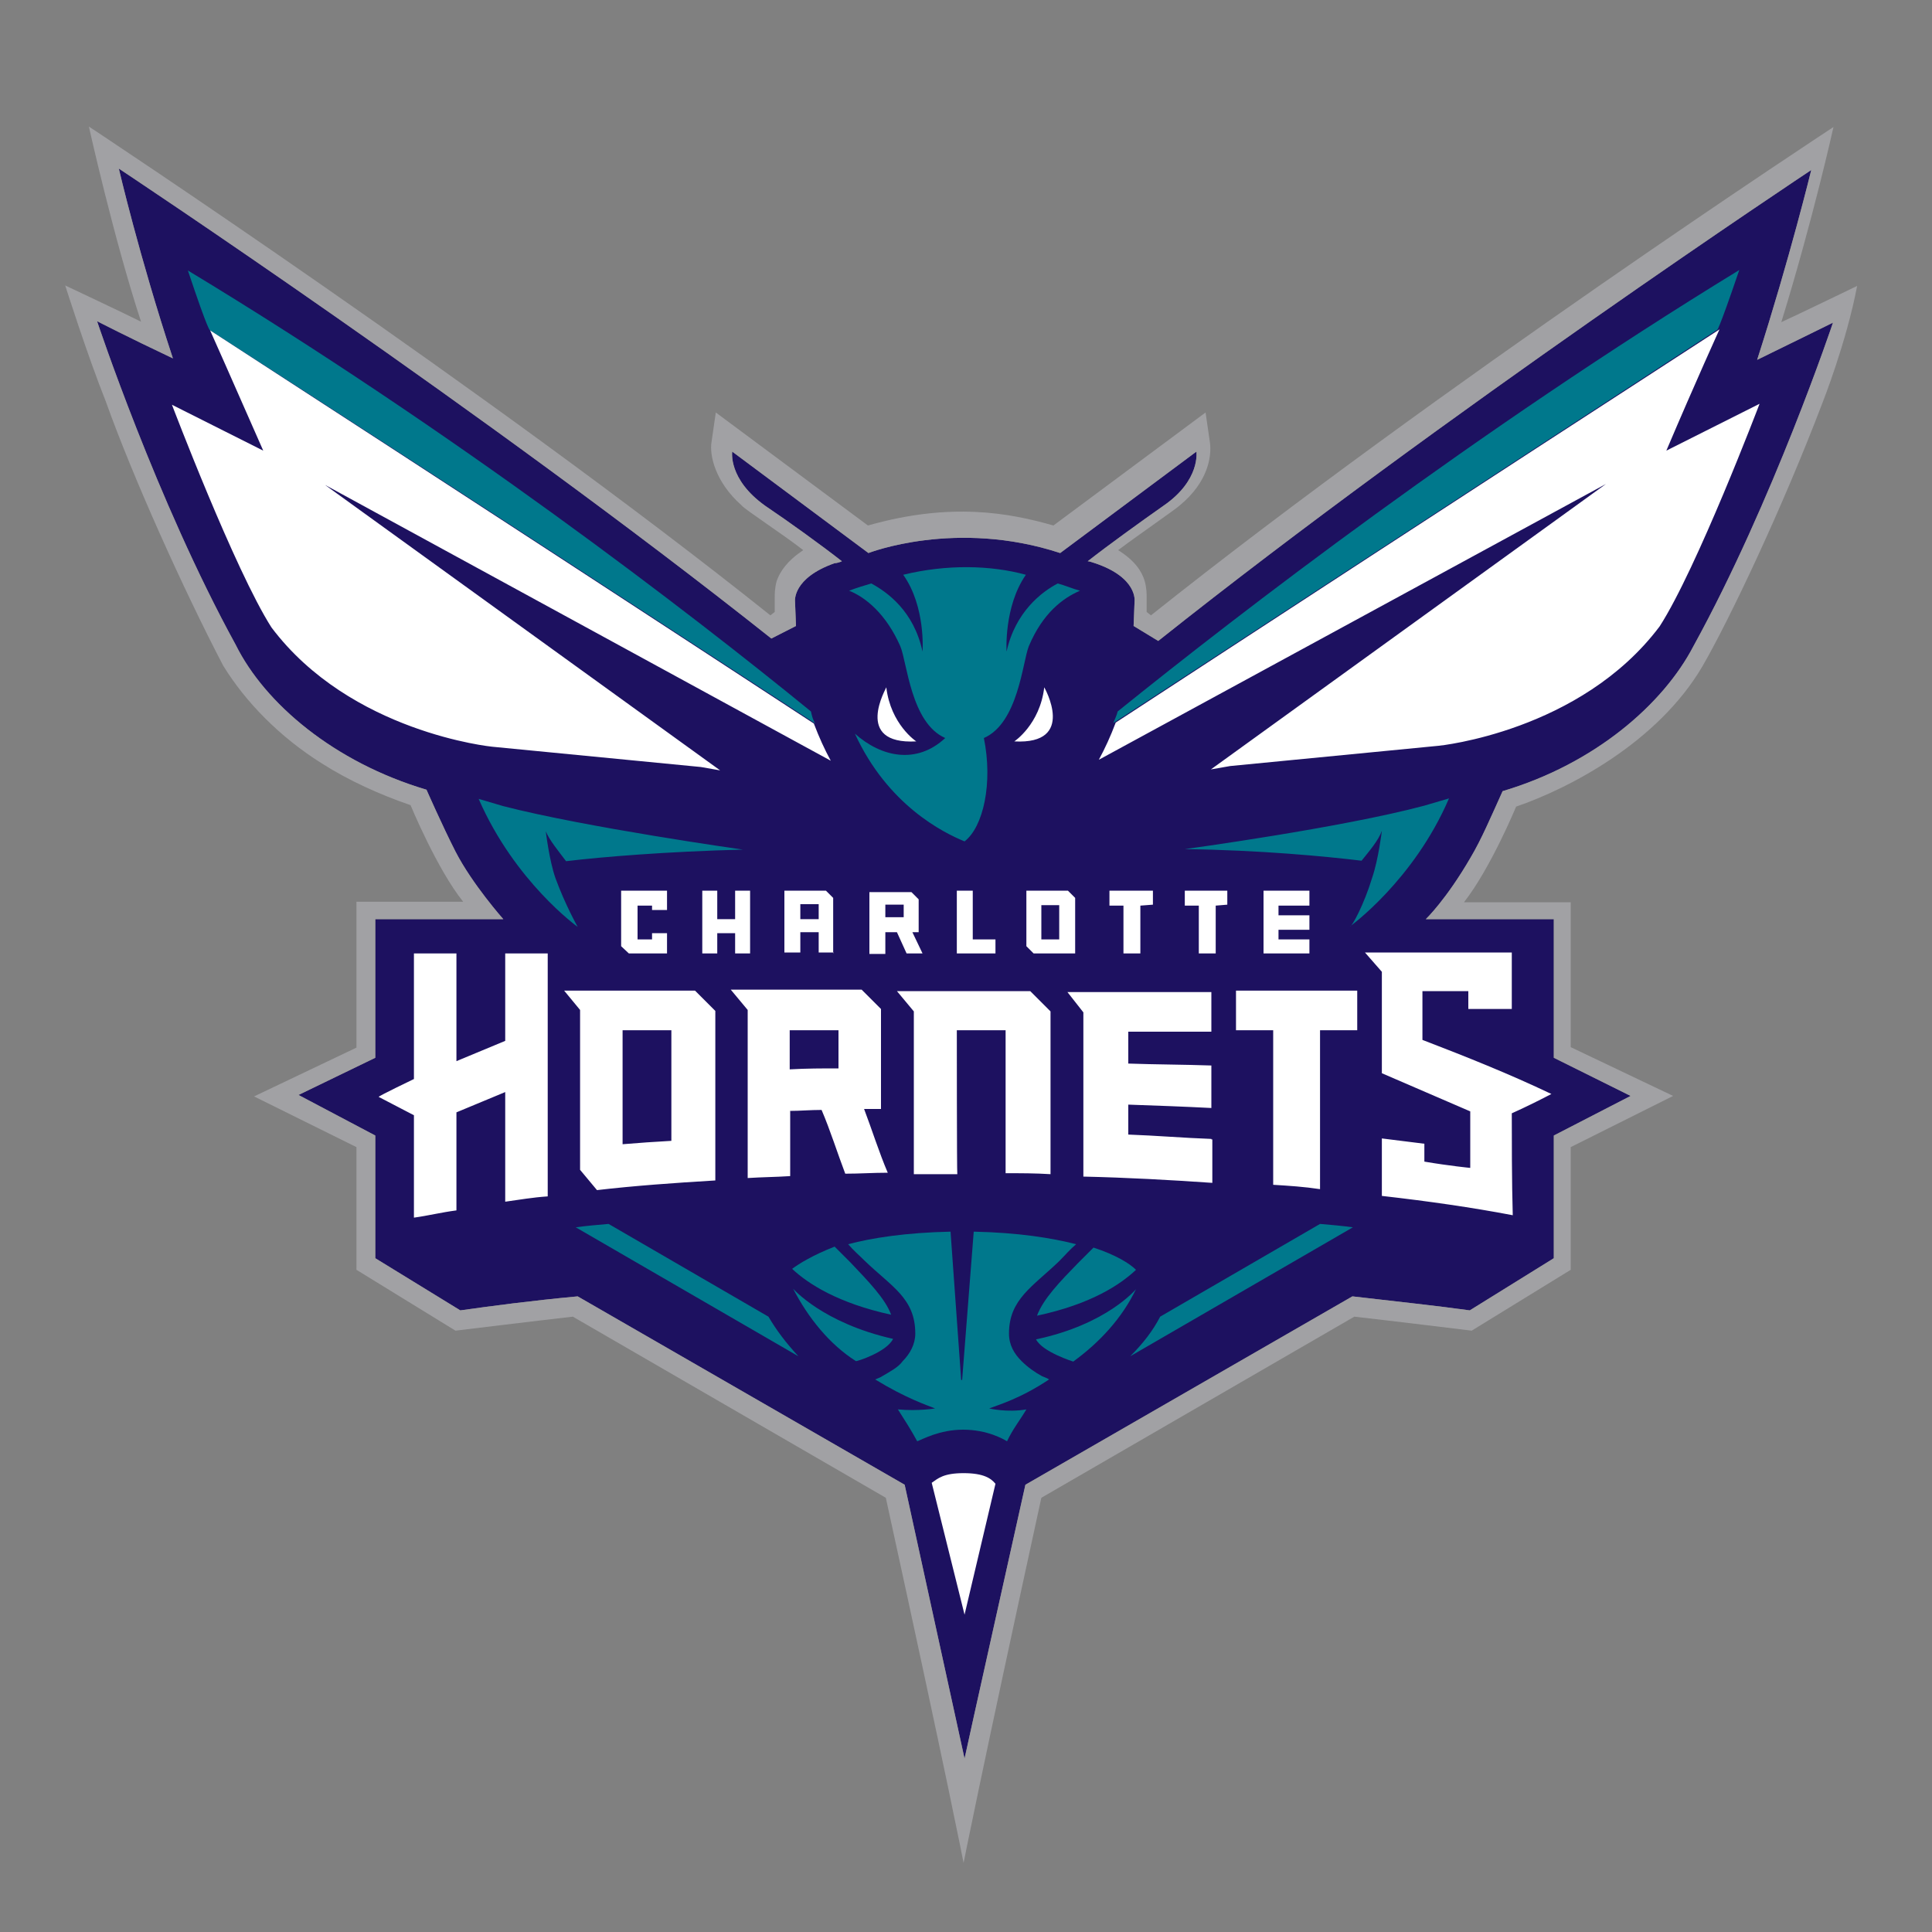<svg version="1.1" id="Layer_1" xmlns="http://www.w3.org/2000/svg" x="0" y="0" width="400" height="400" style="enable-background:new 0 0 400 400" xml:space="preserve"><rect width="100%" height="100%" fill="#808080" stroke="none"/><style>.st1{fill:#00788c}</style><path d="M104.2 190.3H77.7V219l-15.9 7.7 15.9 8.4v25.4l17.6 10.8c6.4-.9 14.6-2 24.3-2.9l67.7 39 12.4 56.7c0-.2 12.6-56.7 12.6-56.7l67.7-39c9.5 1.1 17.9 2 24.3 2.9l17.4-10.8v-25.4l15.9-8.2-15.9-7.9v-28.7h-26.5s4.2-4 9.3-12.8c2.2-3.7 4.2-8.4 6.6-13.7 19.2-5.7 33.3-18.1 39.5-30 16.5-30 28.9-67 28.9-67s-7.1 3.5-15.7 7.7c6.8-21.2 11.2-39.3 11.2-39.3s-75.9 50.3-135.2 97.5l-5.1-3.1c0-.4.2-4.6.2-5.1 0 0 .7-4.9-8.2-7.9-.7-.2-1.1-.4-1.5-.4 4.2-3.3 11-8.2 15.7-11.5 7.7-5.3 6.8-11.2 6.8-11.2l-28.2 21c-21.6-7.1-39.7 0-39.7 0l-28.2-21s-.9 5.7 6.8 11.2c4.9 3.3 11.7 8.2 15.9 11.5-.4.2-1.1.4-1.5.4-8.8 3.1-8.2 7.9-8.2 7.9 0 .4.2 4.6.2 5.1l-5.1 2.6C100.4 85.1 24.6 34.9 24.6 34.9S28.8 53 35.8 74.2c-9.3-4.4-15.7-7.7-15.7-7.7s12.3 37.1 28.7 67c6 12.1 20.3 24.3 39.5 30 0 0 3.3 7.5 6 12.8 3.5 6.8 9.9 14 9.9 14z" style="fill:#1d1160"/><path class="st1" d="M231.4 147.3c-.2.9-.7 1.8-.9 2.4 26.7-17.4 73-47.6 125-81.4 0 0 0 1.1 4.6-12.4-54.6 33.4-103.3 70.9-128.7 91.4zm-63.5 0c-25.1-20.5-73.9-58-129-91.3 4.4 13.2 4.6 12.4 4.6 12.4 52 33.5 98.6 64 125.3 81.4-.5-.7-.7-1.6-.9-2.5zm31.8 26.9c-4.4-1.8-15.9-7.5-22.7-22.3 5.5 4.9 12.8 6.4 18.7.9-7.1-3.1-7.9-15.7-9.3-19-2.9-6.6-7.1-10.1-10.6-11.5 1.8-.7 3.3-1.1 4.6-1.5 3.3 1.8 8.8 5.7 10.6 14.1 0 0 .7-9.3-4-15.9 9-2.2 18.1-2 25.4 0-4.6 6.6-4 15.9-4 15.9 1.8-8.2 7.3-12.4 10.6-14.1 1.5.4 3.1 1.1 4.6 1.5-3.5 1.5-7.7 4.6-10.6 11.5-1.3 3.3-2.2 15.9-9.3 19 1.9 9.3-.1 18.4-4 21.4zm-80.1 17.7s-13-9.3-20.5-26.5l5.1 1.5c17 4.4 49.6 9 49.6 9-15.7.4-29.1 1.5-36.6 2.4-1.5-2-3.5-4.4-4.2-6.2 0 0 .7 6 2 9.7 2 5.5 4.6 10.1 4.6 10.1zm164.5-10.2c1.3-3.8 2-9.7 2-9.7-.7 2-2.6 4.2-4.2 6.2-7.5-.9-21-2.2-36.6-2.4 0 0 32.4-4.4 49.6-9l5.1-1.5c-7.3 17-20.5 26.5-20.5 26.5.4.1 2.9-4.5 4.6-10.1zm-125 90.9L126 253.4c-2.4.2-4.6.4-6.8.7l46.1 26.7c-2.5-2.7-4.5-5.3-6.2-8.2zm81.1 0 33.1-19.2c2.4.2 4.6.4 6.8.7L234 280.8c2.7-2.7 4.7-5.3 6.2-8.2zm-55.3 4.6c-14.6-3.3-20.7-10.4-20.7-10.4 3.1 6 7.5 11.5 13 15 .2.1 6.4-1.9 7.7-4.6zm-8.8-15.8-3.3-3.3c-4.6 1.8-7.3 3.5-8.8 4.6 3.3 3.1 9.5 7.1 20.5 9.5-1.2-3.3-4.7-6.9-8.4-10.8z"/><path class="st1" d="M199.4 296c-4.9 0-8.4 2-9.5 2.4-1.3-2.4-2.6-4.4-4-6.6 4.2.4 7.7-.2 7.7-.2-1.8-.7-6.2-2.2-12.4-6 .4-.2 1.1-.4 1.5-.7 1.5-.9 3.3-1.8 4.2-3.1 1.5-1.5 2.6-3.5 2.6-5.7 0-7.3-4.9-9.7-10.4-15-1.1-1.1-2.4-2.2-3.5-3.5 4.9-1.3 11.9-2.4 21.2-2.6l2.2 30.7h.2l2.4-30.7c9.3.2 16.1 1.3 21.2 2.6-1.3 1.1-2.4 2.4-3.5 3.5-5.5 5.3-10.4 7.9-10.4 15 0 2.4 1.1 4.2 2.6 5.7 1.3 1.3 2.9 2.4 4.2 3.1.4.2 1.1.4 1.5.7-6 4-10.6 5.3-12.4 6 0 0 3.7.9 7.7.2-1.3 2.2-2.9 4.2-4 6.6-.7-.4-4-2.4-9.1-2.4z"/><path class="st1" d="M222.2 281.9c5.5-4 10.1-9 13-15 0 0-6 7.3-20.7 10.4 1.3 2.6 7.7 4.6 7.7 4.6zm-7.5-9.5c11.2-2.4 17.2-6.4 20.5-9.5-1.3-1.3-4.2-3.1-8.8-4.6l-3.3 3.3c-3.6 3.7-7.1 7.3-8.4 10.8z"/><path d="M189.7 153.5s-5.3-3.5-6.2-11.2c.1 0-7 11.9 6.2 11.2zm20.3 0s5.3-3.5 6.2-11.2c0 0 6.8 11.9-6.2 11.2zm-3.9 153.7c-.9-1.1-2.4-2.2-6.6-2.2s-5.3 1.1-6.6 2l6.8 27.3 6.4-27.1zm45.6-119.7v9.9h-3.5v-9.9h-2.9v-3.1h8.8v2.9l-2.4.2zm-15.6 0v9.9h-3.5v-9.9h-2.9v-3.1h9v2.9l-2.6.2zm-47.2 5.5h1.3v-6.8l-1.5-1.5H180v12.8h3.3V193h2.4l2 4.4h3.3l-2.1-4.4zm-1.8-3.1h-3.8v-2.6h3.8v2.6zm84-2.4v-3.1h-9.5v13h9.5v-2.9h-6.4v-2h6.4v-3h-6.4v-2zm-69.7 7v-10.1h-3.3v13h8v-2.9zm19.7-10.1h-8.6v11.5l1.5 1.5h8.6v-11.5l-1.5-1.5zm-1.8 10.1h-3.7v-7.1h3.7v7.1zm-46.8 2.9v-11.5l-1.5-1.5h-8.6v12.8h3.3V193h3.8v4.2h3.1l-.1.2zm-6.8-7.1v-3.1h3.8v3.1h-3.8zm-13.5-5.9v5.9h-3.7v-5.9h-3.1v13h3.1v-4.2h3.7v4.2h3.1v-13zM345 93.3c6.2-14.6 11-25.1 11-25.1-52 33.7-98.4 64-125 81.4-1.1 2.9-2.2 5.3-3.5 7.7l105-57.1-81.8 59.1 4-.7 43.2-4.2s29.3-2.9 45.7-24.7c7.7-11.9 20.7-46.1 20.7-46.1L345 93.3zm-250.5 137 10.1-4.2v22.7c2.9-.4 5.7-.9 8.8-1.1v-50.3h-8.8v18.1l-10.1 4.2v-22.3h-8.8v26s-7.3 3.5-7.3 3.7l7.3 3.8v21.2c2.9-.4 5.7-1.1 8.8-1.5v-20.3zm69-.3c2.2 0 4.2-.2 6.6-.2 1.8 4.2 3.3 9 4.9 13.2 3.1 0 5.7-.2 8.8-.2-1.8-4.2-3.3-9-4.9-13.2h3.5v-20.7l-4-4h-27.1l3.5 4.2v34.8c3.1-.2 5.7-.2 8.8-.4V230h-.1zm0-16.7h10.1v7.9c-3.5 0-6.6 0-10.1.2v-8.1zm34.6 0h10.1v29.6c3.1 0 6.2 0 9.3.2v-33.7l-4.2-4.2h-27.6l3.5 4.2v33.7h9c-.1-.3-.1-29.8-.1-29.8zm52.7 22.5c-5.7-.2-11.5-.7-17.2-.9v-6.2c5.7.2 11.5.4 17.2.7v-8.8c-5.7-.2-11.5-.2-17.2-.4v-6.6h17.2v-8.2H221l3.3 4.2v34c9 .2 18.1.7 26.7 1.3v-9h-.2zm22.5-22.5h7.7v-8.2h-25.1v8.2h7.7v32c3.3.2 6.4.4 9.7.9v-32.9zm-125.2-4-4.2-4.2h-27.1l3.3 4v33.1l3.5 4.2c7.7-.9 16.1-1.5 24.5-2v-35.1zm-9.1 26.9c-3.5.2-6.6.4-10.1.7v-23.6H139v22.9zm174-5.7c2.9-1.3 5.5-2.6 8.2-4-8.8-4.2-17.6-7.7-26.7-11.2v-10.1h9.5v3.7h9v-11.7h-30.4l3.5 4v21l18.3 7.9v11.7s-4.2-.4-9.5-1.3v-3.7l-8.8-1.1v11.9c9.7 1.1 18.7 2.4 27.1 4-.2-6.6-.2-16.3-.2-21.1zm-178-37.3v1.3h-3v-7h3v.9h3.1v-4h-9.5v11.5l1.6 1.5h7.9v-4.2zM54.5 93.3c-6.4-14.6-11-24.9-11-24.9 52 33.7 98.4 64 125 81.4 1.1 2.9 2.2 5.3 3.5 7.7L67.3 100.4l81.8 59.1-4-.7-43.2-4.2s-29.3-2.9-45.7-24.7C48.6 118 35.6 83.8 35.6 83.8l18.9 9.5z" style="fill:#fff"/><path d="M377.4 83.2c-8.4 22.1-19.4 45.2-24.9 54.7-9.3 15.9-27.8 25.4-38.6 29.1 0 0-5.3 12.8-10.8 19.8h22.1v30l21.2 10.1-21.2 10.6v25.4l-20.5 12.6s-16.3-2-24.3-2.9l-64.8 37.5c-12.8 58.7-16.1 75.6-16.1 75.6s-3.1-16.1-16.1-75.6l-64.8-37.5c-7.9.9-24.3 2.9-24.3 2.9l-20.5-12.6v-25.4L52.6 227l21.2-10.1v-30.2h22.1c-5.4-6.7-10.9-20-10.9-20-6.4-2.2-12.8-5.1-18.3-8.6-8.8-5.5-15.9-12.8-20.5-20.3-8.2-15.7-18.7-39-24.3-54.7-3.8-9.5-8.4-24-8.4-24s12.1 5.7 15.7 7.5c-5.7-17.4-10.8-40.4-10.8-40.4s82.9 54.7 141.1 101.2l.9-.7v-3.1c0-.7 0-1.8.4-3.3.7-2 2.2-4.2 5.5-6.4-4.2-3.3-12.1-8.4-12.8-9.3-5.5-4.9-6.6-10.4-6.2-13l.9-6.2 31.5 23.4c17.2-4.9 29.3-2.6 38.4 0l31.5-23.4.9 6.2c.4 2.9-.4 8.2-6.2 13-.7.7-8.4 6-12.8 9.3 3.5 2.2 4.9 4.4 5.5 6.4.4 1.5.4 2.6.4 3.3v3.1l.9.7C298 79.8 379.6 26.3 379.6 26.3s-4.2 19-10.8 40.4c3.3-1.5 15.7-7.5 15.7-7.5-2.2 11.6-7.1 24-7.1 24zM104.2 190.3H77.7V219l-15.9 7.7 15.9 8.4v25.4l17.6 10.8c6.4-.9 14.6-2 24.3-2.9l67.7 39 12.4 56.7c0-.2 12.6-56.7 12.6-56.7l67.7-39c9.5 1.1 17.9 2 24.3 2.9l17.4-10.8v-25.4l15.9-8.2-15.9-7.9v-28.7h-26.5s4.2-4 9.3-12.8c2.2-3.7 4.2-8.4 6.6-13.7 19.2-5.7 33.3-18.1 39.5-30 16.5-30 28.9-67 28.9-67s-7.1 3.5-15.7 7.7c6.8-21.2 11.2-39.3 11.2-39.3s-75.9 50.3-135.2 97.5l-5.1-3.1c0-.4.2-4.6.2-5.1 0 0 .7-4.9-8.2-7.9-.7-.2-1.1-.4-1.5-.4 4.2-3.3 11-8.2 15.7-11.5 7.7-5.3 6.8-11.2 6.8-11.2l-28.2 21c-21.6-7.1-39.7 0-39.7 0l-28.2-21s-.9 5.7 6.8 11.2c4.9 3.3 11.7 8.2 15.9 11.5-.4.2-1.1.4-1.5.4-8.8 3.1-8.2 7.9-8.2 7.9 0 .4.2 4.6.2 5.1l-5.1 2.6C100.4 85.1 24.6 34.9 24.6 34.9S28.8 53 35.8 74.2c-9.3-4.4-15.7-7.7-15.7-7.7s12.3 37.1 28.7 67c6 12.1 20.3 24.3 39.5 30 0 0 3.3 7.5 6 12.8 3.5 6.8 9.9 14 9.9 14z" style="fill:#a1a1a4"/></svg>